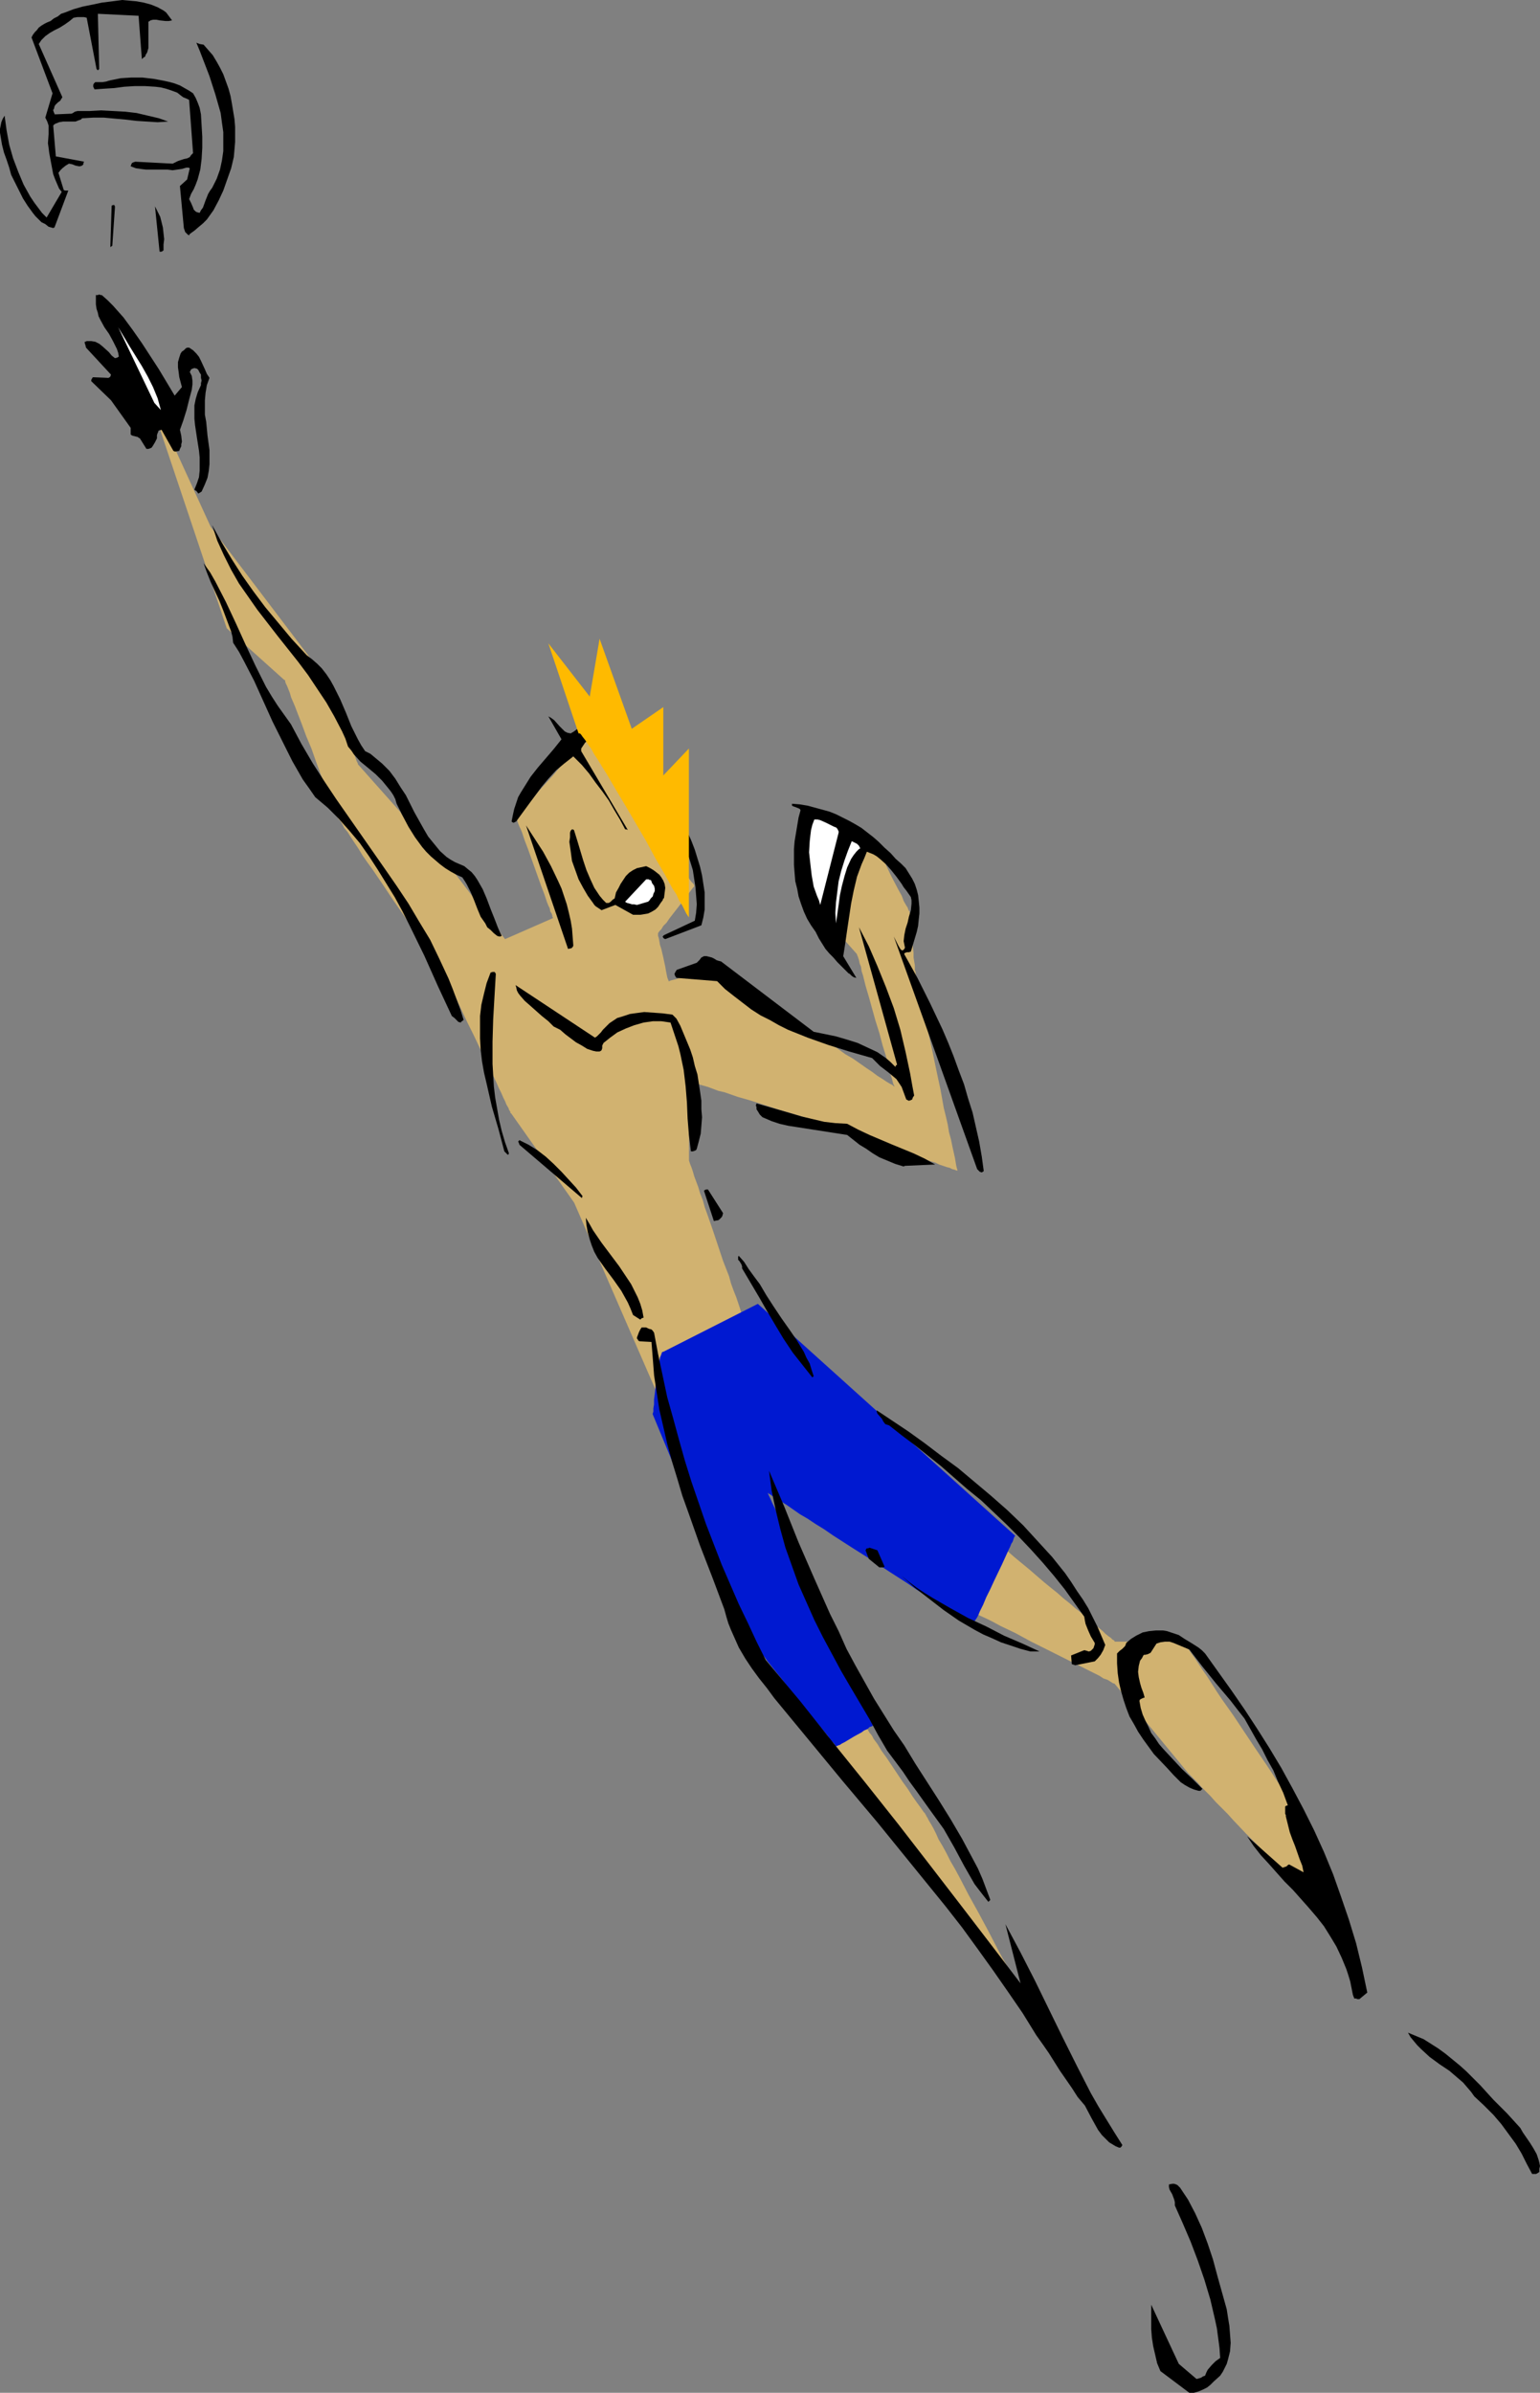 <?xml version="1.0" encoding="UTF-8" standalone="no"?>
<svg
   version="1.0"
   width="100.259mm"
   height="155.668mm"
   id="svg35"
   sodipodi:docname="Volleyball 34.wmf"
   xmlns:inkscape="http://www.inkscape.org/namespaces/inkscape"
   xmlns:sodipodi="http://sodipodi.sourceforge.net/DTD/sodipodi-0.dtd"
   xmlns="http://www.w3.org/2000/svg"
   xmlns:svg="http://www.w3.org/2000/svg">
  <rect width="100%" height="100%" fill="#808080" stroke="none"/>
  <sodipodi:namedview
     id="namedview35"
     pagecolor="#ffffff"
     bordercolor="#000000"
     borderopacity="0.25"
     inkscape:showpageshadow="2"
     inkscape:pageopacity="0.0"
     inkscape:pagecheckerboard="0"
     inkscape:deskcolor="#d1d1d1"
     inkscape:document-units="mm" />
  <defs
     id="defs1">
    <pattern
       id="WMFhbasepattern"
       patternUnits="userSpaceOnUse"
       width="6"
       height="6"
       x="0"
       y="0" />
  </defs>
  <path
     style="fill:#d1b270;fill-opacity:1;fill-rule:evenodd;stroke:none"
     d="m 35.227,93.238 16.644,36.358 28.602,37.651 v 0 0.162 l 0.162,0.323 0.162,0.323 0.162,0.485 0.162,0.646 0.485,1.293 0.646,1.616 0.646,1.778 1.454,3.878 1.293,3.717 0.646,1.778 0.646,1.616 0.485,1.293 0.162,0.485 0.162,0.485 0.162,0.323 0.162,0.323 v 0.162 0 l 10.503,11.796 v 0 l 0.162,0.323 0.323,0.485 0.485,0.646 0.485,0.646 0.485,0.808 1.293,1.616 1.131,1.616 0.646,0.808 0.485,0.646 0.323,0.646 0.323,0.485 0.323,0.162 v 0.162 0 l 0.323,0.162 0.323,0.323 0.323,0.323 1.131,0.97 1.131,0.808 1.131,0.97 0.97,0.808 0.485,0.323 0.323,0.323 0.162,0.162 v 0 l 12.927,16.967 11.796,-5.171 v -0.162 l -0.162,-0.162 v -0.323 l -0.162,-0.485 -0.323,-0.485 -0.162,-0.808 -0.323,-0.646 -0.323,-0.808 -0.646,-1.939 -0.808,-2.101 -0.808,-2.262 -1.616,-4.525 -0.808,-2.262 -0.808,-2.101 -0.646,-1.939 -0.323,-0.808 -0.323,-0.646 -0.323,-0.808 -0.162,-0.485 -0.162,-0.485 -0.162,-0.323 v -0.162 -0.162 0 l 0.162,-0.162 0.162,-0.323 0.485,-0.323 0.323,-0.485 0.485,-0.485 0.646,-0.646 0.485,-0.808 1.454,-1.454 1.454,-1.778 1.616,-1.778 1.778,-1.939 1.616,-1.939 1.616,-1.939 1.616,-1.616 1.293,-1.616 0.646,-0.808 0.646,-0.485 0.485,-0.646 0.323,-0.485 0.323,-0.323 0.323,-0.323 0.162,-0.162 v -0.162 0.162 l 0.323,0.323 0.323,0.485 0.485,0.808 0.485,0.808 0.646,0.97 0.808,1.131 0.97,1.293 0.97,1.454 0.97,1.454 1.131,1.454 1.131,1.778 2.262,3.232 2.424,3.555 2.424,3.555 2.262,3.393 1.131,1.616 0.97,1.454 1.131,1.616 0.97,1.293 0.808,1.293 0.808,1.131 0.646,0.97 0.485,0.808 0.485,0.646 0.485,0.485 0.162,0.323 v 0.162 0 0.162 l -0.323,0.323 -0.485,0.646 -0.485,0.646 -0.646,0.97 -0.808,0.97 -3.393,4.363 -0.646,0.97 -0.808,0.808 -0.485,0.808 -0.485,0.485 -0.323,0.485 v 0 0.162 0.485 l 0.162,0.485 0.162,0.808 0.162,0.97 0.323,0.97 0.485,2.101 0.485,2.262 0.162,0.97 0.162,0.808 0.162,0.808 0.162,0.485 0.162,0.323 v 0.162 h 0.162 l 0.323,-0.162 0.646,-0.162 0.646,-0.162 0.97,-0.323 0.97,-0.323 2.101,-0.646 2.101,-0.808 0.97,-0.323 0.97,-0.323 0.646,-0.162 0.646,-0.323 0.323,-0.162 h 0.162 l 0.162,0.162 0.323,0.162 0.485,0.485 0.808,0.485 1.131,0.808 1.131,0.808 1.293,0.808 1.454,1.131 1.616,0.97 1.778,1.131 1.778,1.293 1.939,1.293 3.878,2.747 4.201,2.747 4.04,2.747 4.04,2.747 1.778,1.293 1.939,1.131 1.616,1.131 1.616,1.131 1.454,0.97 1.293,0.97 1.293,0.808 0.97,0.646 0.808,0.485 0.646,0.323 0.323,0.323 v 0 h 0.162 v 0 l -0.162,-0.323 -0.162,-0.323 -0.162,-0.646 -0.162,-0.646 -0.323,-0.97 -0.162,-0.97 -0.323,-0.97 -0.323,-1.293 -0.323,-1.293 -0.808,-2.585 -0.808,-3.07 -0.97,-3.07 -0.808,-2.909 -0.808,-2.909 -0.808,-2.747 -0.323,-1.293 -0.323,-1.293 -0.323,-0.97 -0.162,-1.131 -0.323,-0.808 -0.162,-0.808 -0.162,-0.485 -0.162,-0.485 -0.162,-0.323 v -0.162 l -11.473,-12.927 v 0 l 0.162,-0.162 0.162,-0.162 0.323,-0.323 0.323,-0.323 0.485,-0.485 0.97,-0.97 1.131,-1.131 1.293,-1.293 2.909,-2.747 2.747,-2.909 1.293,-1.293 1.131,-1.131 0.97,-1.131 0.485,-0.323 0.323,-0.485 0.323,-0.162 0.162,-0.323 0.162,-0.162 v 0 0 l 0.162,0.162 v 0.323 l 0.162,0.323 0.323,0.485 0.162,0.485 0.646,1.131 0.646,1.454 0.808,1.454 1.616,3.393 1.778,3.393 0.808,1.454 0.485,1.293 0.646,1.131 0.323,0.485 0.162,0.485 0.162,0.323 0.162,0.162 v 0.162 0 0.162 l 0.162,0.485 v 0.808 l 0.162,0.97 v 0.97 l 0.162,1.293 0.162,2.585 0.323,2.747 v 1.131 l 0.162,0.97 0.162,0.97 v 0.808 0.323 0.162 l 0.162,0.162 v 0.485 l 0.162,0.646 0.162,0.97 0.323,0.97 0.162,1.293 0.323,1.616 0.323,1.616 0.485,1.778 0.323,1.939 0.485,2.101 0.485,2.101 0.97,4.363 0.97,4.686 0.97,4.525 0.808,4.525 0.485,1.939 0.485,2.101 0.323,1.939 0.485,1.778 0.323,1.616 0.323,1.454 0.323,1.454 0.162,0.97 0.162,0.97 0.162,0.646 0.162,0.485 v 0 h -0.162 -0.162 l -0.323,-0.162 -0.646,-0.162 -0.646,-0.323 -0.646,-0.162 -0.97,-0.323 -0.97,-0.323 -0.97,-0.485 -1.131,-0.323 -2.424,-0.808 -2.585,-0.97 -2.585,-0.97 -2.747,-0.97 -2.585,-0.97 -2.262,-0.808 -1.131,-0.485 -1.131,-0.323 -0.97,-0.323 -0.808,-0.323 -0.808,-0.323 -0.646,-0.162 -0.485,-0.162 -0.485,-0.162 -0.162,-0.162 v 0 h -0.162 l -0.323,-0.162 -0.485,-0.162 -0.646,-0.162 -0.97,-0.323 -0.97,-0.323 -1.131,-0.323 -1.293,-0.323 -1.293,-0.485 -1.454,-0.485 -3.232,-0.97 -3.393,-0.97 -6.948,-2.262 -3.393,-0.97 -3.232,-1.131 -1.454,-0.323 -1.293,-0.485 -1.293,-0.485 -1.131,-0.323 -1.131,-0.323 -0.808,-0.323 -0.646,-0.162 -0.485,-0.162 h -0.323 l -0.162,-0.162 v 19.553 0 l 0.162,0.485 0.162,0.485 0.323,0.808 0.323,0.97 0.323,1.131 0.485,1.293 0.485,1.293 0.485,1.616 0.646,1.616 0.485,1.778 0.646,1.778 1.293,3.717 1.293,3.878 1.293,3.878 1.454,3.717 0.485,1.778 0.646,1.778 0.646,1.616 0.485,1.454 0.485,1.454 0.323,1.131 0.485,1.131 0.323,0.97 0.162,0.808 0.323,0.485 v 0.323 l 0.162,0.162 v 0 l 0.162,0.162 0.323,0.323 0.485,0.323 0.485,0.485 0.646,0.646 0.808,0.646 0.97,0.646 0.97,0.97 0.97,0.808 1.293,0.97 1.131,1.131 1.293,1.131 1.454,1.293 1.454,1.131 1.616,1.293 1.616,1.454 1.616,1.454 3.555,2.909 3.717,3.232 4.04,3.393 3.878,3.393 4.201,3.555 8.564,7.11 8.403,7.11 4.04,3.555 4.04,3.393 3.878,3.393 3.717,3.07 3.555,3.07 1.778,1.454 1.616,1.293 1.454,1.293 1.616,1.293 1.293,1.131 1.454,1.131 1.131,1.131 1.131,0.97 1.131,0.808 0.97,0.808 0.97,0.808 0.646,0.646 0.808,0.646 0.485,0.323 0.485,0.485 0.323,0.162 0.162,0.162 v 0.162 h 0.162 0.162 1.293 1.131 11.635 1.131 1.293 0.162 v 0 0 l 0.162,0.162 0.162,0.323 0.485,0.646 0.485,0.808 0.646,0.97 0.808,1.131 0.97,1.454 0.97,1.454 1.131,1.616 1.131,1.778 1.131,1.778 1.293,1.939 2.747,3.878 5.494,8.241 2.747,4.04 1.293,1.939 1.131,1.778 1.131,1.616 1.131,1.616 0.97,1.454 0.97,1.454 0.808,1.131 0.646,0.97 0.485,0.808 0.485,0.485 0.162,0.485 h 0.162 v 0.162 0.162 l 0.162,0.323 v 0.485 l 0.162,0.646 0.162,0.646 0.162,0.808 0.323,0.808 0.485,1.939 0.485,1.939 1.293,4.525 0.485,2.262 0.646,2.262 0.646,2.101 0.485,1.939 0.162,0.808 0.162,0.646 0.162,0.646 0.162,0.485 0.162,0.485 0.162,0.323 v 0.162 0.162 l -0.162,-0.162 -0.162,-0.323 -0.485,-0.485 -0.646,-0.646 -0.808,-0.808 -0.97,-0.808 -1.131,-1.131 -1.131,-1.293 -1.293,-1.293 -1.293,-1.454 -1.454,-1.454 -1.616,-1.616 -3.07,-3.232 -3.232,-3.393 -3.393,-3.393 -3.07,-3.232 -1.454,-1.616 -1.454,-1.454 -1.454,-1.454 -1.293,-1.454 -1.131,-1.131 -1.131,-1.131 -0.808,-0.97 -0.808,-0.808 -0.646,-0.646 -0.485,-0.485 -0.323,-0.323 -0.162,-0.162 -18.098,-21.976 v 0 l -0.485,-0.162 -0.485,-0.323 -0.808,-0.485 -0.97,-0.323 -0.97,-0.646 -1.293,-0.646 -1.293,-0.646 -1.616,-0.808 -1.616,-0.808 -1.616,-0.808 -1.939,-0.97 -3.555,-1.778 -3.878,-1.939 -3.878,-2.101 -3.717,-1.778 -1.778,-0.97 -1.616,-0.808 -1.778,-0.808 -1.454,-0.808 -1.454,-0.646 -1.131,-0.646 -1.131,-0.646 -0.97,-0.485 -0.646,-0.323 -0.646,-0.323 -0.323,-0.162 -0.162,-0.162 v 0 h -0.162 l -0.162,-0.162 -0.162,-0.162 -0.323,-0.162 -0.485,-0.162 -0.97,-0.646 -1.131,-0.646 -1.293,-0.97 -1.616,-0.97 -1.778,-0.97 -1.939,-1.293 -1.939,-1.293 -2.101,-1.293 -2.262,-1.293 -4.686,-3.07 -4.848,-2.909 -4.848,-3.07 -4.686,-2.909 -2.101,-1.454 -2.262,-1.293 -1.939,-1.293 -1.939,-1.131 -1.778,-1.131 -1.616,-0.97 -1.293,-0.97 -1.131,-0.646 -0.97,-0.646 -0.323,-0.162 -0.323,-0.323 -0.323,-0.162 h -0.162 l -0.162,-0.162 v 0 0 l 0.162,0.162 v 0.323 l 0.162,0.323 0.162,0.323 0.323,0.485 0.323,0.485 0.323,0.646 0.323,0.808 0.323,0.808 0.808,1.616 0.97,1.939 1.131,2.262 1.131,2.424 1.293,2.424 1.454,2.747 1.293,2.747 1.454,2.909 1.454,3.07 5.979,11.958 1.616,3.07 1.454,2.909 1.293,2.747 1.454,2.747 1.131,2.585 1.293,2.262 0.97,2.262 0.97,1.939 0.97,1.616 0.323,0.808 0.323,0.646 0.323,0.646 0.323,0.646 0.323,0.485 0.162,0.323 0.162,0.323 v 0.162 l 0.162,0.162 v 0 0.162 l 0.162,0.162 0.162,0.323 0.323,0.323 0.323,0.485 0.323,0.646 0.485,0.646 0.485,0.646 0.97,1.616 1.293,1.778 2.585,3.878 1.293,1.939 1.293,1.778 1.131,1.778 1.131,1.616 0.485,0.646 0.808,1.131 0.323,0.485 0.323,0.323 0.162,0.323 0.162,0.162 v 0 0 0.162 l 0.323,0.485 0.323,0.646 0.485,0.808 0.646,1.131 0.646,1.293 0.646,1.454 0.97,1.616 0.97,1.778 0.97,1.939 1.131,1.939 1.131,2.101 2.262,4.363 2.424,4.363 2.424,4.525 2.262,4.363 1.131,2.101 1.131,1.939 0.97,1.939 0.97,1.778 0.808,1.616 0.808,1.454 0.646,1.293 0.646,0.97 0.485,0.808 0.323,0.646 0.162,0.485 h 0.162 v 0.162 l -53.002,-71.423 -31.187,-62.374 -28.278,-64.96 -15.513,-21.976 h -0.162 v -0.323 l -0.323,-0.485 -0.162,-0.485 -0.485,-0.808 -0.323,-0.808 -0.485,-0.97 -0.485,-1.131 -0.646,-1.293 -0.485,-1.131 -1.293,-2.747 -1.454,-2.909 -1.454,-3.07 -1.454,-3.07 -1.454,-2.909 -1.293,-2.747 -1.131,-2.424 -0.485,-1.131 -0.485,-0.97 -0.485,-0.97 -0.323,-0.646 -0.323,-0.646 -0.162,-0.485 -0.162,-0.162 v -0.162 -0.162 l -0.323,-0.323 -0.323,-0.485 -0.485,-0.646 -0.646,-0.97 -0.646,-1.131 -0.97,-1.131 -0.808,-1.454 -0.97,-1.454 -1.131,-1.454 -1.131,-1.778 -1.131,-1.778 -2.424,-3.555 -2.585,-3.717 -2.585,-3.878 -2.424,-3.555 -1.293,-1.778 -1.131,-1.616 -0.97,-1.616 -0.97,-1.454 -0.97,-1.454 -0.808,-1.293 -0.808,-0.97 -0.485,-0.97 -0.485,-0.808 -0.485,-0.485 -0.162,-0.323 -0.162,-0.162 v -0.162 l -0.162,-0.162 -0.162,-0.485 -0.162,-0.646 -0.323,-0.646 -0.323,-0.97 -0.485,-0.97 -0.323,-1.131 -0.485,-1.293 -0.485,-1.293 -1.131,-2.747 -1.131,-3.07 -1.131,-3.232 -1.293,-3.07 -1.131,-3.07 -1.131,-2.909 -0.485,-1.293 -0.485,-1.131 -0.485,-1.131 -0.323,-1.131 -0.323,-0.808 -0.323,-0.808 -0.323,-0.646 -0.162,-0.485 v -0.323 h -0.162 l -14.22,-12.766 z"
     id="path1" />
  <path
     style="fill:#0019d1;fill-opacity:1;fill-rule:evenodd;stroke:none"
     d="m 163.207,332.393 23.269,-11.796 63.344,57.042 v 0 l -0.162,0.162 -0.162,0.323 -0.162,0.485 -0.162,0.485 -0.323,0.485 -0.323,0.808 -0.323,0.646 -0.808,1.778 -0.808,1.778 -1.939,4.04 -0.97,2.101 -0.97,1.939 -0.808,1.939 -0.808,1.616 -0.323,0.808 -0.323,0.646 -0.323,0.485 -0.323,0.485 -0.162,0.485 -0.162,0.162 v 0.162 0.162 h -0.162 v -0.162 h -0.162 l -0.323,-0.162 -0.646,-0.485 -0.97,-0.485 -1.131,-0.808 -1.293,-0.808 -1.616,-0.97 -1.616,-1.131 -1.778,-1.131 -2.101,-1.293 -2.101,-1.293 -2.101,-1.454 -4.525,-2.909 -4.686,-3.07 -4.848,-3.07 -4.525,-2.909 -2.101,-1.454 -2.101,-1.293 -1.939,-1.293 -1.939,-1.131 -1.616,-1.131 -1.616,-1.131 -1.293,-0.808 -1.131,-0.808 -0.97,-0.485 -0.646,-0.485 -0.323,-0.162 -0.162,-0.162 v 0 h -0.162 v 0 l 0.162,0.162 v 0.162 l 0.162,0.323 0.162,0.323 0.162,0.323 0.485,1.131 0.646,1.293 0.646,1.616 0.808,1.616 0.808,1.939 0.97,2.101 0.97,2.262 1.131,2.424 1.131,2.424 2.262,5.171 2.424,5.333 2.424,5.333 2.424,5.171 0.97,2.424 1.131,2.424 0.97,2.262 0.97,1.939 0.97,1.939 0.646,1.778 0.808,1.454 0.485,1.293 0.485,0.97 0.323,0.485 0.162,0.323 v 0.323 l 0.162,0.162 v 0.162 0 0.162 l -0.323,0.162 -0.485,0.162 -0.485,0.485 -0.808,0.323 -0.646,0.485 -1.778,0.97 -1.616,0.97 -0.808,0.485 -0.646,0.323 -0.485,0.323 -0.485,0.162 -0.323,0.162 h -0.162 v 0 l -0.162,-0.162 -0.323,-0.485 -0.485,-0.485 -0.485,-0.485 -0.485,-0.808 -0.646,-0.808 -0.808,-0.97 -0.808,-0.97 -0.808,-0.97 -1.939,-2.262 -1.939,-2.585 -2.101,-2.424 -1.939,-2.585 -1.939,-2.424 -1.939,-2.424 -0.808,-1.131 -0.808,-0.808 -0.808,-0.97 -0.646,-0.808 -0.646,-0.808 -0.485,-0.646 -0.323,-0.485 -0.323,-0.485 -0.162,-0.162 v -0.162 h -0.162 v -0.323 l -0.162,-0.323 -0.323,-0.485 -0.323,-0.646 -0.323,-0.808 -0.323,-0.97 -0.485,-0.97 -0.97,-2.262 -1.131,-2.424 -1.131,-2.747 -2.424,-5.656 -1.131,-2.585 -1.131,-2.585 -0.485,-1.131 -0.485,-1.131 -0.485,-0.97 -0.323,-0.97 -0.323,-0.808 -0.323,-0.646 -0.323,-0.485 -0.162,-0.485 v -0.162 l -0.162,-0.162 -10.18,-24.562 v -0.162 l 0.162,-0.485 v -0.808 l 0.162,-0.97 v -1.131 l 0.162,-1.293 0.323,-2.747 0.323,-2.909 0.323,-1.293 0.162,-1.131 0.162,-0.97 0.323,-0.808 0.162,-0.485 0.162,-0.162 z"
     id="path2" />
  <path
     style="fill:#000000;fill-opacity:1;fill-rule:evenodd;stroke:none"
     d="m 292.641,588.353 h 1.131 l 1.131,-0.323 1.131,-0.485 0.97,-0.485 0.808,-0.646 0.808,-0.808 1.616,-1.454 0.646,-0.97 0.485,-0.97 0.485,-0.97 0.323,-1.131 0.485,-1.939 0.162,-2.101 -0.162,-2.101 -0.162,-2.101 -0.323,-1.939 -0.323,-2.101 -1.131,-4.04 -1.131,-4.04 -1.131,-4.201 -1.293,-3.878 -1.454,-3.878 -1.616,-3.555 -1.778,-3.393 -0.97,-1.454 -0.97,-1.454 -0.323,-0.323 -0.323,-0.323 -0.323,-0.162 -0.485,-0.162 h -0.485 l -0.808,0.162 v 0.646 l 0.162,0.646 0.646,1.131 0.485,1.293 0.162,0.646 v 0.808 l 1.939,4.363 1.939,4.525 1.778,4.686 1.616,4.686 1.454,4.848 1.131,4.848 0.485,2.262 0.646,4.848 0.162,2.424 -1.131,0.808 -0.97,0.97 -0.97,1.131 -0.323,0.646 -0.323,0.808 -0.485,0.162 -0.485,0.323 -0.485,0.162 -0.646,0.162 -4.363,-3.717 -6.787,-14.543 v 1.939 1.939 2.101 l 0.162,2.101 0.323,2.101 0.485,2.101 0.485,2.101 0.808,1.939 z"
     id="path3" />
  <path
     style="fill:#000000;fill-opacity:1;fill-rule:evenodd;stroke:none"
     d="m 376.992,534.543 h 0.97 l 0.323,-0.162 0.485,-0.323 v -0.808 l 0.162,-0.646 -0.162,-0.808 -0.162,-0.646 -0.485,-1.454 -0.808,-1.454 -0.808,-1.293 -1.778,-2.585 -0.646,-1.131 -3.232,-3.555 -3.393,-3.393 -3.232,-3.555 -3.393,-3.393 -1.616,-1.454 -1.778,-1.454 -1.778,-1.454 -1.778,-1.293 -1.778,-1.131 -1.778,-1.131 -1.939,-0.808 -1.939,-0.808 0.646,1.131 0.808,0.97 0.808,0.97 0.97,0.97 2.101,1.939 2.424,1.778 2.424,1.616 2.262,1.939 1.131,0.97 0.97,1.131 0.97,1.131 0.808,1.131 2.424,2.262 2.262,2.262 1.939,2.262 1.778,2.424 1.778,2.424 1.454,2.424 1.293,2.585 z"
     id="path4" />
  <path
     style="fill:#000000;fill-opacity:1;fill-rule:evenodd;stroke:none"
     d="m 275.351,528.08 h 0.323 l 0.162,-0.162 0.162,-0.162 0.162,-0.323 -1.939,-3.07 -3.878,-6.302 -1.939,-3.393 -3.393,-6.625 -3.555,-7.11 -6.787,-13.897 -3.555,-6.948 -3.717,-6.948 3.717,14.543 -7.272,-9.534 -7.433,-9.695 -7.595,-9.857 -7.756,-10.019 -8.08,-10.18 -8.08,-10.019 -8.08,-10.18 -8.403,-10.019 -2.262,-4.525 -2.101,-4.525 -2.262,-4.686 -2.101,-4.848 -2.101,-4.848 -1.939,-5.009 -1.939,-5.009 -1.778,-5.171 -1.778,-5.171 -1.616,-5.171 -1.454,-5.171 -1.454,-5.333 -1.454,-5.171 -1.131,-5.333 -1.131,-5.333 -0.97,-5.171 -0.323,-0.485 -0.323,-0.323 -0.646,-0.162 -0.646,-0.323 h -1.131 l -0.323,0.485 -0.323,0.646 -0.485,1.293 v 0.323 l 0.162,0.162 0.162,0.323 0.323,0.162 2.909,0.162 0.323,4.04 0.323,4.201 0.646,4.201 0.646,4.201 0.97,4.201 0.97,4.201 1.131,4.201 1.293,4.201 1.293,4.363 1.454,4.04 2.909,8.241 3.07,7.918 1.454,3.878 1.454,3.878 0.485,1.778 0.485,1.616 0.646,1.616 0.646,1.454 1.293,2.909 1.616,2.747 1.616,2.424 1.778,2.424 1.939,2.424 1.778,2.424 8.403,10.18 8.403,10.18 8.564,10.18 8.403,10.342 8.403,10.342 4.04,5.171 3.878,5.333 3.717,5.171 3.717,5.333 3.555,5.171 3.393,5.494 1.616,2.262 1.454,2.101 2.747,4.363 2.909,4.201 1.454,2.262 1.778,2.101 1.616,3.07 0.808,1.454 0.808,1.454 0.97,1.293 1.131,1.131 0.646,0.646 0.808,0.485 0.808,0.485 z"
     id="path5" />
  <path
     style="fill:#000000;fill-opacity:1;fill-rule:evenodd;stroke:none"
     d="m 334.008,491.56 h 0.485 l 1.939,-1.616 -1.293,-6.14 -1.454,-5.979 -1.778,-5.817 -1.939,-5.656 -1.939,-5.494 -2.262,-5.494 -2.424,-5.333 -2.585,-5.171 -2.747,-5.171 -2.747,-5.009 -2.909,-4.848 -3.07,-4.848 -3.07,-4.686 -3.232,-4.686 -3.232,-4.525 -3.232,-4.525 -0.808,-0.808 -0.808,-0.646 -1.778,-1.131 -1.616,-0.97 -1.454,-0.97 -0.97,-0.323 -0.97,-0.323 -0.97,-0.323 -0.97,-0.162 h -0.808 -0.97 l -1.616,0.162 -1.616,0.323 -1.616,0.808 -1.293,0.808 -1.131,0.97 -0.162,0.485 -0.162,0.323 -0.646,0.646 -0.646,0.485 -0.323,0.323 -0.323,0.323 v 2.424 l 0.162,2.424 0.323,2.262 0.485,2.101 0.646,2.262 0.646,1.939 0.808,2.101 1.131,1.939 0.97,1.778 1.293,1.939 1.293,1.778 1.293,1.778 3.232,3.393 1.616,1.778 1.778,1.778 0.97,0.646 1.131,0.646 1.131,0.485 1.131,0.323 h 0.485 l 0.485,-0.485 -2.424,-2.424 -2.585,-2.424 -2.262,-2.424 -2.262,-2.424 -1.131,-1.293 -0.97,-1.454 -0.97,-1.293 -0.646,-1.454 -0.808,-1.616 -0.646,-1.454 -0.485,-1.616 -0.323,-1.778 0.162,-0.323 0.646,-0.323 0.485,-0.162 -0.323,-1.131 -0.485,-1.293 -0.323,-1.131 -0.323,-1.454 -0.162,-1.293 0.162,-1.454 0.162,-0.646 0.162,-0.646 0.485,-0.646 0.323,-0.646 0.162,-0.162 h 0.323 l 0.646,-0.162 0.646,-0.323 1.454,-2.262 0.97,-0.323 1.131,-0.162 h 1.131 l 0.97,0.323 1.939,0.808 1.939,0.808 1.616,2.101 1.616,2.101 3.393,4.201 3.555,4.201 1.616,2.101 1.778,2.262 2.909,5.171 1.454,2.424 1.293,2.585 1.454,2.585 1.131,2.747 1.293,2.747 1.131,3.07 -0.485,0.162 -0.162,0.162 v 0.485 0.485 0.808 l 0.162,0.323 v 0.323 l 0.485,1.939 0.485,1.939 0.646,1.778 0.646,1.616 1.131,3.232 0.646,1.616 0.323,1.616 -3.555,-1.939 -0.323,0.162 -0.323,0.323 -0.485,0.162 -0.485,0.162 -8.726,-7.756 1.616,2.424 1.778,2.262 1.939,2.101 3.878,4.363 2.101,2.101 3.878,4.363 1.939,2.262 1.778,2.262 1.616,2.585 1.454,2.424 1.293,2.747 1.131,2.747 0.485,1.454 0.485,1.616 0.323,1.616 0.323,1.616 0.162,0.485 0.162,0.323 v 0.162 h 0.162 0.323 z"
     id="path6" />
  <path
     style="fill:#000000;fill-opacity:1;fill-rule:evenodd;stroke:none"
     d="m 243.679,467.16 -0.97,-2.585 -0.97,-2.585 -1.131,-2.585 -1.293,-2.424 -2.585,-4.848 -2.747,-4.686 -2.909,-4.686 -2.909,-4.525 -2.909,-4.525 -2.747,-4.525 -2.585,-3.717 -2.424,-3.878 -2.424,-3.878 -2.262,-4.04 -2.262,-4.04 -2.262,-4.201 -1.939,-4.363 -2.101,-4.201 -3.878,-8.726 -3.878,-8.888 -3.555,-8.888 -3.717,-8.726 0.646,4.848 0.97,4.686 1.131,4.686 1.293,4.686 1.616,4.525 1.616,4.525 1.939,4.363 1.939,4.363 2.101,4.201 2.262,4.201 2.262,4.201 2.262,3.878 4.686,7.918 2.101,3.878 2.262,3.878 1.939,2.585 1.939,2.585 1.616,2.424 1.778,2.424 3.232,4.525 3.393,4.686 1.293,2.262 1.293,2.262 2.424,4.525 1.293,2.262 1.293,2.262 1.616,2.101 1.778,2.262 z"
     id="path7" />
  <path
     style="fill:#000000;fill-opacity:1;fill-rule:evenodd;stroke:none"
     d="m 264.524,409.472 4.848,-0.97 0.808,-0.808 0.646,-0.808 0.646,-1.131 0.485,-1.293 -0.97,-2.262 -0.97,-2.262 -1.131,-2.262 -1.131,-2.262 -1.293,-2.101 -1.454,-2.101 -1.454,-2.262 -1.454,-2.101 -3.232,-4.04 -3.555,-3.878 -3.555,-3.878 -3.878,-3.717 -4.04,-3.555 -4.04,-3.393 -4.04,-3.393 -4.201,-3.07 -4.04,-3.07 -4.04,-2.909 -3.878,-2.585 -3.878,-2.585 v 0.323 l 0.162,0.485 1.131,1.293 0.162,0.323 0.162,0.323 0.485,0.646 0.485,0.162 0.485,0.162 3.07,2.424 3.232,2.424 3.232,2.585 3.232,2.585 6.464,5.656 3.393,2.747 3.07,2.909 3.232,3.07 3.07,3.07 2.909,3.07 2.909,3.232 2.747,3.232 2.585,3.232 2.424,3.393 2.424,3.393 0.162,0.97 0.162,0.808 0.646,1.616 0.646,1.454 0.97,1.616 v 0.323 l -0.162,0.485 -0.162,0.485 -0.323,0.323 -0.323,0.323 -0.485,0.162 -0.485,-0.162 -0.646,-0.162 -3.232,1.293 0.162,2.101 0.323,0.162 h 0.162 z"
     id="path8" />
  <path
     style="fill:#000000;fill-opacity:1;fill-rule:evenodd;stroke:none"
     d="m 253.536,406.078 h 2.262 l -4.201,-1.939 -2.262,-0.97 -2.262,-0.97 -4.363,-2.262 -4.525,-2.101 -4.363,-2.424 -4.201,-2.424 -2.101,-1.293 -1.939,-1.293 -1.939,-1.454 -1.778,-1.454 3.232,2.909 3.555,2.747 3.555,2.747 3.717,2.585 1.939,1.131 1.939,1.131 2.101,1.131 2.262,0.97 2.101,0.97 2.424,0.808 2.424,0.808 z"
     id="path9" />
  <path
     style="fill:#000000;fill-opacity:1;fill-rule:evenodd;stroke:none"
     d="m 216.532,385.395 h 0.485 0.323 l 0.323,-0.162 -1.778,-4.04 -1.939,-0.646 -0.323,0.162 h -0.323 l -0.162,0.162 -0.162,0.323 0.808,2.101 2.585,2.101 z"
     id="path10" />
  <path
     style="fill:#000000;fill-opacity:1;fill-rule:evenodd;stroke:none"
     d="m 200.211,338.372 -0.485,-1.454 -0.485,-1.616 -0.808,-1.454 -0.646,-1.454 -1.778,-2.909 -1.778,-2.585 -1.939,-2.747 -1.939,-2.909 -1.778,-2.747 -1.616,-2.747 -1.454,-1.939 -1.293,-1.778 -1.131,-1.778 -1.293,-1.454 -0.162,0.162 v 0.323 0.485 l 0.323,0.323 0.485,0.808 0.162,0.485 v 0.485 l 2.101,3.555 2.101,3.555 1.939,3.393 2.101,3.555 1.939,3.232 2.262,3.393 2.424,3.07 2.424,3.07 z"
     id="path11" />
  <path
     style="fill:#000000;fill-opacity:1;fill-rule:evenodd;stroke:none"
     d="m 157.874,324.152 0.485,-0.162 -0.323,-1.778 -0.485,-1.616 -0.646,-1.616 -0.808,-1.616 -0.808,-1.616 -0.97,-1.454 -1.939,-2.909 -4.363,-5.817 -2.101,-3.07 -0.808,-1.454 -0.97,-1.616 0.162,1.778 0.323,1.778 0.485,1.778 0.485,1.454 0.646,1.616 0.808,1.454 1.939,2.747 1.939,2.585 1.939,2.747 0.808,1.454 0.808,1.454 0.646,1.454 0.646,1.616 1.778,1.131 z"
     id="path12" />
  <path
     style="fill:#000000;fill-opacity:1;fill-rule:evenodd;stroke:none"
     d="m 176.457,300.075 h 0.162 l 0.323,-0.162 0.162,-0.162 0.323,-0.323 0.162,-0.162 0.162,-0.323 0.162,-0.646 -3.717,-5.817 h -0.485 l -0.323,0.162 -0.162,0.162 2.424,7.433 z"
     id="path13" />
  <path
     style="fill:#000000;fill-opacity:1;fill-rule:evenodd;stroke:none"
     d="m 143.17,294.581 0.162,-0.485 -1.616,-2.101 -1.778,-1.939 -1.778,-1.939 -1.939,-1.939 -1.939,-1.778 -2.101,-1.616 -2.101,-1.293 -2.262,-1.131 -0.162,0.162 -0.162,0.162 0.162,0.323 0.162,0.485 z"
     id="path14" />
  <path
     style="fill:#000000;fill-opacity:1;fill-rule:evenodd;stroke:none"
     d="m 242.063,287.955 -0.485,-3.555 -0.646,-3.717 -0.808,-3.555 -0.808,-3.555 -1.131,-3.555 -0.97,-3.393 -1.293,-3.393 -1.293,-3.555 -1.293,-3.232 -1.454,-3.393 -3.07,-6.464 -3.07,-6.14 -3.232,-5.817 v -0.162 l 0.162,-0.162 0.485,-0.162 h 0.485 l 0.485,-0.162 0.97,-3.232 0.485,-1.616 0.323,-1.454 0.162,-1.616 0.162,-1.454 v -1.454 l -0.162,-1.616 -0.162,-1.454 -0.323,-1.293 -0.485,-1.454 -0.646,-1.293 -0.808,-1.293 -0.808,-1.293 -1.131,-1.131 -1.293,-1.131 -1.293,-1.454 -1.454,-1.293 -1.454,-1.454 -1.293,-1.131 -1.454,-1.131 -1.454,-1.131 -1.616,-0.97 -1.454,-0.808 -1.616,-0.808 -1.616,-0.808 -1.616,-0.646 -1.778,-0.485 -1.778,-0.485 -1.778,-0.485 -1.939,-0.323 -1.939,-0.162 v 0.162 0.323 l 0.323,0.162 0.485,0.162 0.808,0.323 0.323,0.162 0.162,0.323 -0.485,1.778 -0.323,1.939 -0.323,1.939 -0.323,1.939 -0.162,1.939 v 1.939 1.939 l 0.162,2.101 0.162,1.939 0.485,1.939 0.323,1.778 0.646,1.939 0.646,1.778 0.808,1.778 0.97,1.616 1.131,1.616 0.808,1.616 0.808,1.293 0.808,1.293 0.97,1.131 0.97,0.97 0.97,1.131 1.131,1.131 1.293,1.293 0.323,0.323 0.323,0.162 0.485,0.485 0.485,0.323 0.646,0.162 -3.232,-5.332 0.485,-3.07 0.485,-3.393 0.97,-6.464 0.646,-3.232 0.808,-3.393 1.131,-3.07 0.646,-1.454 0.646,-1.616 0.808,0.323 0.808,0.323 0.808,0.485 0.808,0.646 1.454,1.293 1.293,1.454 1.293,1.616 1.293,1.778 0.485,0.808 0.646,0.808 1.131,1.616 0.162,0.808 v 0.808 l -0.162,1.616 -0.485,1.616 -0.323,1.454 -0.485,1.454 -0.323,1.616 -0.162,1.454 0.162,0.808 0.162,0.808 -0.162,0.323 -0.162,0.162 -0.162,0.162 h -0.323 l -0.323,-0.323 -0.485,-0.808 -0.162,-0.323 -0.162,-0.323 -0.323,-0.646 -0.162,-0.323 -0.323,-0.646 20.522,57.203 0.162,0.162 0.162,0.162 0.323,0.323 0.485,0.162 z"
     id="path15" />
  <path
     style="fill:#000000;fill-opacity:1;fill-rule:evenodd;stroke:none"
     d="m 222.672,286.663 7.433,-0.323 -2.585,-1.454 -2.747,-1.293 -5.494,-2.262 -5.332,-2.262 -2.747,-1.293 -2.747,-1.454 -2.909,-0.162 -2.747,-0.323 -2.747,-0.646 -2.747,-0.646 -5.494,-1.616 -5.656,-1.616 -0.162,0.485 0.162,0.485 v 0.485 l 0.323,0.485 0.485,0.808 0.646,0.646 2.262,0.97 1.939,0.646 2.101,0.485 2.101,0.323 12.443,1.939 3.07,2.424 1.616,0.97 1.616,1.131 1.616,0.97 1.939,0.808 1.939,0.808 2.101,0.646 z"
     id="path16" />
  <path
     style="fill:#000000;fill-opacity:1;fill-rule:evenodd;stroke:none"
     d="m 125.233,283.592 -0.97,-2.747 -0.808,-2.747 -0.646,-2.747 -0.485,-2.747 -0.485,-2.747 -0.323,-2.747 -0.162,-2.747 -0.162,-2.747 v -5.494 l 0.162,-5.494 0.323,-5.656 0.323,-5.494 -0.162,-0.323 -0.162,-0.162 h -0.485 l -0.485,0.162 -0.97,2.585 -0.646,2.585 -0.646,2.747 -0.323,2.747 v 2.747 2.747 l 0.162,2.909 0.323,2.747 0.485,2.747 0.646,2.747 1.293,5.656 1.616,5.494 1.454,5.494 0.323,0.323 0.323,0.323 0.162,0.162 h 0.162 z"
     id="path17" />
  <path
     style="fill:#000000;fill-opacity:1;fill-rule:evenodd;stroke:none"
     d="m 170.478,283.108 0.485,-0.162 0.323,-0.162 0.162,-0.323 0.485,-1.778 0.485,-1.939 0.162,-1.939 0.162,-2.101 -0.162,-1.939 v -2.101 l -0.323,-2.262 -0.323,-2.101 -0.323,-2.101 -0.646,-2.101 -0.485,-2.101 -0.646,-1.939 -0.808,-1.939 -0.808,-1.939 -0.808,-1.939 -0.97,-1.778 -0.646,-0.646 -0.323,-0.323 -2.424,-0.323 -2.262,-0.162 -2.262,-0.162 -2.424,0.323 -1.131,0.162 -0.97,0.323 -0.97,0.323 -1.131,0.323 -0.97,0.646 -0.97,0.646 -0.808,0.808 -0.808,0.808 -0.485,0.646 -0.485,0.485 -0.485,0.485 -0.485,0.323 -19.552,-12.927 0.162,0.485 0.162,0.808 0.323,0.646 0.485,0.646 1.131,1.293 1.293,1.131 2.909,2.585 1.616,1.293 1.293,1.293 1.616,0.808 1.293,1.131 1.293,0.97 1.293,0.97 1.454,0.808 1.293,0.808 1.454,0.485 0.808,0.162 h 0.808 l 0.323,-0.162 0.162,-0.162 0.162,-0.485 v -0.646 l 0.323,-0.646 1.616,-1.293 1.778,-1.293 2.101,-0.97 2.101,-0.808 2.262,-0.646 2.262,-0.323 h 0.97 1.131 l 1.131,0.162 1.131,0.162 0.646,1.939 0.646,1.939 0.646,1.939 0.485,1.939 0.808,3.878 0.485,4.04 0.323,4.04 0.162,3.878 0.323,4.04 0.485,4.04 z"
     id="path18" />
  <path
     style="fill:#000000;fill-opacity:1;fill-rule:evenodd;stroke:none"
     d="m 223.642,270.665 0.485,-0.162 0.323,-0.162 0.162,-0.485 0.323,-0.485 -0.485,-2.585 -0.485,-2.747 -1.131,-5.333 -1.293,-5.494 -1.616,-5.332 -1.939,-5.171 -2.101,-5.171 -2.101,-4.848 -2.424,-4.686 9.372,33.773 -0.162,0.162 h -0.162 v 0.162 0.162 h -0.162 l -0.162,-0.162 -0.97,-0.97 -1.131,-0.97 -2.101,-1.454 -2.424,-1.131 -2.424,-1.131 -2.585,-0.808 -2.747,-0.808 -5.494,-1.131 -22.784,-17.29 -0.646,-0.162 -0.485,-0.162 -0.485,-0.323 -0.646,-0.323 -0.646,-0.162 -0.646,-0.162 h -0.646 l -0.646,0.323 -0.485,0.646 -0.646,0.646 -5.009,1.778 v 0.162 l -0.162,0.162 -0.323,0.646 0.162,0.485 0.323,0.485 10.019,0.808 1.939,1.939 2.262,1.778 2.101,1.616 2.101,1.616 2.262,1.454 2.262,1.131 2.262,1.293 2.262,1.131 2.424,0.97 2.424,0.97 5.009,1.778 5.171,1.616 5.656,1.616 0.97,0.97 0.97,0.97 2.101,1.616 0.97,0.808 0.97,0.808 0.646,0.97 0.646,0.97 1.131,3.07 z"
     id="path19" />
  <path
     style="fill:#000000;fill-opacity:1;fill-rule:evenodd;stroke:none"
     d="m 113.437,251.274 0.646,-0.485 -0.808,-2.585 -0.97,-2.585 -0.97,-2.585 -0.97,-2.424 -2.262,-4.848 -2.262,-4.686 -2.747,-4.525 -2.585,-4.363 -2.909,-4.363 -2.909,-4.201 -5.979,-8.564 -5.979,-8.564 -2.909,-4.363 -2.909,-4.525 -2.747,-4.686 -2.585,-4.848 -1.616,-2.262 -1.616,-2.262 -1.454,-2.262 -1.454,-2.424 -1.293,-2.585 -1.293,-2.585 -2.424,-5.171 -2.424,-5.333 -2.424,-5.171 -2.585,-5.009 -1.293,-2.262 -1.616,-2.262 0.808,2.262 0.97,2.424 2.101,4.525 0.97,2.424 0.97,2.585 0.97,2.585 0.323,1.293 0.162,1.454 1.454,2.262 1.293,2.424 2.424,4.686 4.525,10.019 2.424,4.848 2.424,4.848 1.293,2.262 1.293,2.262 1.616,2.262 1.454,2.101 3.07,2.585 2.747,2.747 2.585,2.909 2.585,3.07 2.262,3.232 2.101,3.232 2.101,3.393 2.101,3.393 1.939,3.555 1.778,3.555 3.555,7.272 3.393,7.595 3.393,7.272 0.646,0.485 0.485,0.485 0.485,0.485 0.646,0.162 z"
     id="path20" />
  <path
     style="fill:#000000;fill-opacity:1;fill-rule:evenodd;stroke:none"
     d="m 140.423,233.176 h 0.162 l 0.162,-0.162 0.162,-0.162 0.162,-0.323 -0.162,-2.101 -0.162,-2.101 -0.323,-1.939 -0.485,-2.101 -0.485,-1.939 -0.646,-1.939 -0.646,-1.939 -0.808,-1.778 -1.778,-3.717 -1.939,-3.555 -2.101,-3.232 -2.101,-3.232 10.342,30.379 z"
     id="path21" />
  <path
     style="fill:#000000;fill-opacity:1;fill-rule:evenodd;stroke:none"
     d="m 163.692,230.914 8.887,-3.393 0.485,-1.939 0.323,-1.939 v -2.101 -2.101 l -0.323,-2.101 -0.323,-2.101 -0.485,-2.101 -0.646,-2.101 -0.646,-2.101 -0.808,-2.101 -1.778,-4.04 -1.778,-3.717 -0.97,-1.939 -0.97,-1.616 -1.616,-2.585 -1.778,-2.747 -1.939,-2.747 -2.101,-2.585 -1.131,-1.293 -1.131,-1.131 -1.293,-0.97 -1.131,-0.97 -1.454,-0.808 -1.454,-0.808 -1.454,-0.646 -1.616,-0.323 1.293,0.646 1.131,0.808 0.97,0.808 1.131,1.131 1.778,2.101 1.616,2.424 1.616,2.424 1.616,2.424 1.778,2.262 0.97,1.131 0.97,0.97 1.131,1.616 1.131,1.616 1.131,1.778 0.97,1.778 0.97,1.939 0.97,1.939 0.808,1.939 0.646,2.101 0.646,2.101 0.646,2.101 0.323,2.101 0.323,2.101 0.162,2.101 0.162,2.101 -0.162,2.101 -0.323,1.939 -7.595,3.555 -0.162,0.162 -0.162,0.162 0.162,0.323 0.162,0.162 z"
     id="path22" />
  <path
     style="fill:#000000;fill-opacity:1;fill-rule:evenodd;stroke:none"
     d="m 123.132,230.267 0.323,-0.162 -0.485,-0.97 -0.485,-1.131 -0.808,-2.101 -0.97,-2.424 -0.97,-2.585 -0.97,-2.262 -0.646,-1.131 -0.646,-1.131 -0.646,-0.97 -0.808,-0.97 -0.808,-0.646 -0.97,-0.808 -1.131,-0.485 -1.131,-0.485 -1.131,-0.646 -0.97,-0.646 -1.616,-1.454 -1.454,-1.778 -1.454,-1.778 -1.131,-1.939 -2.262,-4.04 -2.101,-4.201 -1.293,-1.939 -1.293,-2.101 -1.454,-1.939 -1.778,-1.778 -0.97,-0.808 -0.97,-0.808 -0.97,-0.808 -1.293,-0.646 -0.97,-1.454 -0.808,-1.454 -1.616,-3.232 -1.293,-3.232 -1.454,-3.393 -1.616,-3.232 -0.808,-1.454 -0.97,-1.454 -1.131,-1.454 -1.131,-1.131 -1.293,-1.131 -1.293,-0.97 -3.717,-4.04 -3.232,-3.878 -3.232,-3.878 -2.909,-3.878 -2.747,-3.878 -2.585,-4.04 -2.424,-4.04 -2.424,-4.363 0.646,1.939 0.646,1.939 0.808,1.778 0.808,1.778 1.778,3.555 1.939,3.393 2.262,3.232 2.262,3.232 5.009,6.464 5.009,6.302 2.424,3.232 2.262,3.393 2.262,3.393 1.939,3.393 1.939,3.717 0.808,1.778 0.646,1.939 0.808,0.97 0.646,0.97 1.616,1.778 1.778,1.454 1.939,1.616 1.616,1.616 1.454,1.778 0.646,0.808 0.646,0.97 0.485,0.97 0.323,1.131 1.454,2.909 1.454,2.747 1.616,2.585 1.778,2.424 0.97,1.131 1.131,1.131 1.131,0.97 1.131,0.97 1.293,0.97 1.293,0.808 1.454,0.808 1.454,0.646 0.646,0.97 0.485,0.808 0.97,1.939 0.808,1.939 0.808,2.101 0.808,1.939 1.131,1.616 0.485,0.97 0.808,0.646 0.808,0.808 0.808,0.646 0.485,0.162 z"
     id="path23" />
  <path
     style="fill:#ffffff;fill-opacity:1;fill-rule:evenodd;stroke:none"
     d="m 205.705,227.036 0.323,-2.262 0.323,-2.262 0.323,-2.424 0.485,-2.262 0.646,-2.424 0.646,-2.101 0.97,-2.101 0.646,-0.97 0.646,-0.808 0.323,-0.323 0.323,-0.323 0.323,-0.162 v 0 l -0.323,-0.646 -0.485,-0.485 -0.646,-0.323 -0.646,-0.323 -0.97,2.424 -0.808,2.262 -0.808,2.585 -0.646,2.585 -0.323,2.585 -0.323,2.585 -0.162,2.585 z"
     id="path24" />
  <path
     style="fill:#000000;fill-opacity:1;fill-rule:evenodd;stroke:none"
     d="m 155.774,224.935 h 1.778 l 0.97,-0.162 0.97,-0.162 0.97,-0.485 0.808,-0.485 0.646,-0.646 0.646,-0.97 0.485,-0.646 0.162,-0.485 h 0.162 l 0.323,-2.585 -0.162,-0.97 -0.323,-0.808 -0.485,-0.808 -0.485,-0.646 -0.808,-0.646 -0.646,-0.485 -0.808,-0.485 -0.97,-0.485 -2.262,0.485 -0.97,0.485 -0.97,0.646 -0.808,0.808 -0.646,0.97 -0.646,0.97 -0.485,0.97 -0.646,1.131 -0.323,1.454 -0.485,0.323 -0.485,0.485 -0.485,0.323 h -0.646 l -0.808,-0.808 -0.808,-0.97 -1.293,-1.939 -0.97,-2.101 -0.97,-2.262 -0.808,-2.424 -1.454,-4.848 -0.808,-2.585 -0.323,-0.162 h -0.162 l -0.323,0.323 -0.162,0.485 v 1.131 l -0.162,1.131 0.323,2.262 0.323,2.424 0.808,2.262 0.808,2.262 1.131,2.101 1.131,1.939 1.293,1.778 0.323,0.485 0.323,0.323 0.485,0.323 0.485,0.323 0.485,0.323 3.393,-1.293 z"
     id="path25" />
  <path
     style="fill:#ffffff;fill-opacity:1;fill-rule:evenodd;stroke:none"
     d="m 201.827,222.511 4.525,-17.775 v -0.323 l -0.162,-0.323 -0.162,-0.323 -0.323,-0.323 -0.485,-0.162 -0.646,-0.323 -0.646,-0.323 -0.646,-0.323 -1.454,-0.646 -0.646,-0.162 h -0.808 l -0.485,1.293 -0.323,1.293 -0.162,1.293 -0.162,1.454 -0.162,2.747 0.323,2.909 0.323,2.747 0.485,2.747 0.808,2.262 0.485,1.131 z"
     id="path26" />
  <path
     style="fill:#ffffff;fill-opacity:1;fill-rule:evenodd;stroke:none"
     d="m 156.743,222.511 2.747,-0.808 0.323,-0.323 0.323,-0.485 0.485,-0.485 0.162,-0.646 0.323,-0.646 v -0.646 l -0.162,-0.646 -0.485,-0.646 -0.162,-0.485 -0.162,-0.323 v 0 h -0.323 l -0.162,-0.162 h -0.646 l -5.171,5.494 0.162,0.162 0.323,0.162 0.646,0.162 0.485,0.162 h 0.485 z"
     id="path27" />
  <path
     style="fill:#000000;fill-opacity:1;fill-rule:evenodd;stroke:none"
     d="m 154.481,204.09 -11.473,-19.391 v -0.646 l 0.323,-0.485 0.323,-0.485 0.323,-0.485 0.97,-0.808 0.97,-0.485 h 0.646 l 0.485,0.162 0.485,0.162 0.323,-0.162 v -0.323 l -0.162,-0.485 -0.323,-0.485 -0.162,-0.323 v -0.162 l -0.323,-0.323 h -0.485 l -0.808,-0.162 h -0.97 l -0.485,-0.162 -0.323,-0.323 -0.646,0.162 h -0.485 l -0.808,0.485 -0.646,0.485 -0.808,0.485 -0.808,-0.162 -0.646,-0.323 -0.646,-0.646 -0.646,-0.646 -1.293,-1.454 -0.646,-0.485 -0.808,-0.485 3.232,5.656 -1.939,2.424 -1.939,2.262 -1.939,2.262 -1.778,2.262 -1.616,2.585 -0.808,1.293 -0.646,1.131 -0.485,1.454 -0.485,1.454 -0.323,1.454 -0.323,1.616 0.162,0.162 0.323,0.162 0.323,-0.162 0.323,-0.162 3.07,-4.201 3.232,-4.363 1.616,-1.939 1.939,-2.101 1.939,-1.616 2.262,-1.778 2.101,2.101 1.778,2.101 1.616,2.262 1.616,2.101 1.616,2.262 1.293,2.262 1.454,2.424 1.293,2.424 h 0.323 z"
     id="path28" />
  <path
     style="fill:#000000;fill-opacity:1;fill-rule:evenodd;stroke:none"
     d="m 49.608,120.87 0.808,-1.778 0.646,-1.616 0.323,-1.778 0.162,-1.616 v -1.778 -1.616 l -0.485,-3.555 -0.323,-3.393 -0.323,-1.778 v -1.778 -1.777 l 0.162,-1.778 0.323,-1.939 0.646,-1.778 -0.646,-0.97 -0.485,-1.131 -0.97,-2.101 -0.485,-0.97 -0.646,-0.808 -0.808,-0.808 -0.97,-0.646 H 46.053 l -0.323,0.162 -0.162,0.162 -0.323,0.323 -0.485,0.323 -0.323,0.485 -0.323,0.97 -0.323,1.131 v 1.293 l 0.162,1.131 0.162,1.293 0.646,2.424 -1.778,2.101 L 41.044,94.046 39.105,90.814 37.004,87.582 34.904,84.351 32.641,81.119 30.379,78.049 27.794,75.14 26.501,73.847 25.047,72.554 H 24.723 l -0.323,-0.162 -0.323,0.162 h -0.485 v 1.131 1.131 l 0.162,1.131 0.323,0.97 0.162,0.808 0.485,0.97 0.97,1.778 1.131,1.616 0.97,1.778 0.97,1.939 0.323,0.97 0.162,0.97 h -0.162 l -0.162,0.162 -0.646,0.162 -0.808,-0.646 -0.646,-0.808 -1.616,-1.454 -0.808,-0.646 -0.97,-0.485 -0.97,-0.162 h -0.485 -0.646 l -0.323,0.162 h -0.162 v 0.162 0.162 l 0.162,0.485 0.162,0.646 6.14,6.625 -0.162,0.485 -0.162,0.162 -0.323,0.162 -3.878,-0.162 v 0.162 l -0.162,0.162 -0.162,0.323 v 0.323 l 4.848,4.686 4.848,6.787 v 1.616 l 0.162,0.162 0.323,0.162 0.646,0.162 0.646,0.162 0.162,0.162 0.323,0.162 1.616,2.585 h 0.485 l 0.485,-0.162 0.323,-0.162 0.323,-0.485 0.485,-0.808 0.485,-0.97 v -0.485 -0.323 l 0.162,-0.485 0.162,-0.323 v -0.162 l 0.162,-0.162 0.646,-0.162 2.909,5.171 0.323,0.162 h 0.323 l 0.808,-0.162 0.162,-0.485 0.323,-0.646 v -0.485 l 0.162,-0.646 -0.162,-1.454 -0.323,-1.454 0.808,-2.262 0.808,-2.585 0.646,-2.585 0.646,-2.424 0.162,-1.293 v -0.97 l -0.162,-1.131 -0.485,-0.97 0.162,-0.323 0.162,-0.323 0.323,-0.162 0.485,-0.162 0.646,0.162 0.323,0.323 0.323,0.646 0.323,0.485 v 0.808 l 0.162,0.646 -0.162,0.646 v 0.485 l -0.808,1.778 -0.485,1.616 -0.323,1.616 v 1.616 1.616 l 0.162,1.616 0.485,3.232 0.485,3.07 0.162,1.616 v 1.616 1.616 l -0.162,1.616 -0.485,1.454 -0.646,1.616 0.162,0.162 0.323,0.162 0.485,0.646 z"
     id="path29" />
  <path
     style="fill:#ffffff;fill-opacity:1;fill-rule:evenodd;stroke:none"
     d="M 39.59,100.833 38.782,97.924 37.651,95.177 36.358,92.592 34.904,90.006 31.995,85.32 29.086,80.472 37.974,99.055 Z"
     id="path30" />
  <path
     style="fill:#000000;fill-opacity:1;fill-rule:evenodd;stroke:none"
     d="m 39.751,61.889 0.485,-0.323 v -1.454 l 0.162,-1.293 -0.162,-1.454 -0.162,-1.454 -0.323,-1.293 -0.323,-1.293 -0.646,-1.293 -0.646,-1.293 1.131,11.15 z"
     id="path31" />
  <path
     style="fill:#000000;fill-opacity:1;fill-rule:evenodd;stroke:none"
     d="M 27.632,60.435 28.278,51.063 V 50.74 L 28.117,50.416 H 27.794 L 27.47,50.578 27.147,60.758 Z"
     id="path32" />
  <path
     style="fill:#000000;fill-opacity:1;fill-rule:evenodd;stroke:none"
     d="m 46.7,57.526 1.131,-0.808 1.131,-0.97 0.97,-0.808 0.97,-0.97 0.808,-1.131 0.808,-1.131 1.293,-2.424 1.131,-2.424 0.97,-2.747 0.97,-2.747 0.646,-2.747 0.162,-1.778 0.162,-1.939 v -1.778 -1.939 l -0.162,-1.939 -0.323,-1.939 -0.323,-1.939 -0.323,-1.778 -0.485,-1.778 -0.646,-1.778 -0.646,-1.778 -0.808,-1.616 -0.808,-1.454 -0.97,-1.616 -1.131,-1.293 -1.131,-1.293 -0.97,-0.162 -0.808,-0.323 0.808,1.939 0.808,2.101 1.616,4.201 1.454,4.525 0.646,2.262 0.646,2.262 0.323,2.424 0.323,2.262 v 2.424 2.262 l -0.323,2.262 -0.485,2.262 -0.808,2.262 -1.131,2.262 -0.485,0.646 -0.485,0.808 -0.646,1.616 -0.646,1.778 -0.485,0.646 -0.323,0.646 -0.646,-0.162 -0.323,-0.162 -0.485,-0.485 -0.162,-0.485 -0.485,-1.131 -0.485,-0.97 0.485,-1.293 0.646,-1.131 0.485,-1.131 0.485,-1.293 0.646,-2.424 0.323,-2.585 0.162,-2.747 V 33.611 L 49.608,30.864 49.447,28.117 49.285,27.309 49.124,26.501 48.639,25.208 48.154,24.077 47.508,22.946 46.538,22.3 45.407,21.653 44.276,21.007 42.983,20.522 41.852,20.199 40.398,19.876 37.812,19.391 35.065,19.068 h -2.747 l -2.585,0.162 -2.424,0.485 -0.646,0.162 -0.485,0.162 -0.97,0.162 h -0.808 -0.97 l -0.162,0.162 -0.162,0.162 -0.162,0.323 v 0.485 l 0.323,0.646 2.262,-0.162 2.585,-0.162 2.424,-0.323 2.585,-0.162 h 2.585 l 2.585,0.162 1.293,0.162 1.293,0.323 1.454,0.485 1.293,0.485 0.808,0.646 0.646,0.485 0.808,0.323 0.646,0.323 0.97,13.089 -0.485,0.485 -0.323,0.485 -0.646,0.323 -0.808,0.162 -1.454,0.485 -0.646,0.323 -0.646,0.323 -9.211,-0.485 -0.485,0.162 -0.323,0.162 -0.162,0.323 -0.162,0.485 1.293,0.485 1.131,0.162 1.293,0.162 h 1.293 2.585 1.454 l 1.293,0.162 1.131,-0.162 1.131,-0.162 1.131,-0.323 h 0.485 l 0.323,0.162 -0.646,2.747 -1.778,1.616 0.97,10.342 0.162,0.485 0.162,0.485 0.323,0.323 0.323,0.323 0.323,0.162 z"
     id="path33" />
  <path
     style="fill:#000000;fill-opacity:1;fill-rule:evenodd;stroke:none"
     d="m 13.089,56.072 0.323,-0.162 3.393,-9.049 h -0.162 -0.323 v 0 H 15.998 l -0.323,-0.162 -1.293,-4.201 0.485,-0.646 0.485,-0.485 0.808,-0.646 0.808,-0.485 0.808,0.162 0.808,0.323 0.808,0.162 h 0.323 l 0.485,-0.162 0.162,-0.162 0.162,-0.162 v -0.323 l 0.162,-0.323 -6.948,-1.293 -0.646,-7.595 0.323,-0.323 0.323,-0.162 0.808,-0.323 0.97,-0.162 h 1.939 1.131 l 0.808,-0.323 0.485,-0.162 0.323,-0.323 2.747,-0.162 h 2.585 l 5.333,0.485 2.747,0.323 2.585,0.162 2.585,0.162 2.585,-0.162 -2.262,-0.808 -2.747,-0.646 -2.747,-0.646 -2.747,-0.323 -2.909,-0.162 -3.07,-0.162 -2.909,0.162 h -2.909 l -0.646,0.162 -0.485,0.323 -0.323,0.162 h -0.162 l -3.717,0.162 h -0.323 v -0.162 l -0.162,-0.323 -0.162,-0.485 v -0.162 l 0.162,-0.162 0.162,-0.646 0.162,-0.323 0.162,-0.162 L 14.22,25.208 14.866,24.723 15.028,24.4 15.351,23.915 9.534,10.827 10.18,9.857 11.15,8.888 12.281,8.08 13.412,7.433 14.705,6.787 15.998,5.979 17.129,5.171 18.098,4.363 19.068,4.201 h 0.808 0.808 l 0.646,0.162 2.424,12.604 0.162,0.162 0.162,0.162 0.162,-0.162 0.162,-0.162 -0.323,-13.574 10.019,0.485 0.808,10.665 0.323,-0.323 0.485,-0.323 0.162,-0.485 0.323,-0.485 0.323,-1.131 V 10.503 7.756 6.625 5.333 l 0.323,-0.162 0.162,-0.162 0.646,-0.162 h 0.808 l 0.808,0.162 1.454,0.162 h 0.808 L 42.337,5.009 41.852,4.363 41.367,3.717 40.883,3.07 40.236,2.585 38.782,1.778 37.166,1.131 35.388,0.646 33.611,0.323 31.833,0.162 30.056,0 27.632,0.323 25.047,0.646 22.784,1.131 20.36,1.616 18.098,2.262 15.998,3.07 15.028,3.393 14.22,4.04 13.25,4.525 12.443,5.171 11.635,5.494 10.988,5.817 10.18,6.302 9.534,6.787 9.049,7.433 8.564,7.918 8.08,8.564 7.756,9.211 12.927,22.946 l -1.778,5.979 0.485,0.97 0.323,0.97 v 1.131 0.97 l -0.162,2.262 0.162,1.131 0.162,1.293 0.485,2.585 0.485,2.585 0.485,1.293 0.485,1.131 0.485,1.131 0.646,0.808 L 11.473,53.487 10.342,52.356 9.372,51.063 8.403,49.77 7.433,48.316 6.625,46.861 5.817,45.407 4.525,42.337 3.232,38.943 2.262,35.55 1.616,31.995 1.131,28.44 0.646,29.248 0.323,30.056 0.162,30.864 0,31.672 v 0.97 l 0.162,0.97 0.323,1.939 0.485,1.939 0.646,1.778 0.646,1.939 0.485,1.778 1.939,3.878 0.97,1.939 1.131,1.778 1.293,1.778 0.646,0.808 0.646,0.646 0.808,0.808 0.97,0.485 0.808,0.646 z"
     id="path34" />
  <path
     style="fill:#ffba00;fill-opacity:1;fill-rule:evenodd;stroke:none"
     d="m 142.362,180.336 -7.433,-22.138 10.18,13.089 2.424,-14.22 7.918,22.138 7.756,-5.333 v 16.805 l 6.302,-6.625 v 16.805 24.885 -0.162 0 l -0.323,-0.485 -0.323,-0.485 -0.485,-0.97 -0.485,-0.97 -0.808,-1.293 -0.646,-1.454 -0.97,-1.454 -0.97,-1.778 -0.97,-1.778 -1.131,-1.939 -1.131,-1.939 -2.262,-4.201 -5.009,-8.564 -2.424,-4.04 -1.131,-1.939 -1.131,-1.939 -1.131,-1.778 -0.97,-1.616 -0.97,-1.454 -0.808,-1.454 -0.808,-1.131 -0.646,-0.97 -0.646,-0.808 -0.323,-0.485 -0.323,-0.323 z"
     id="path35" />
</svg>
